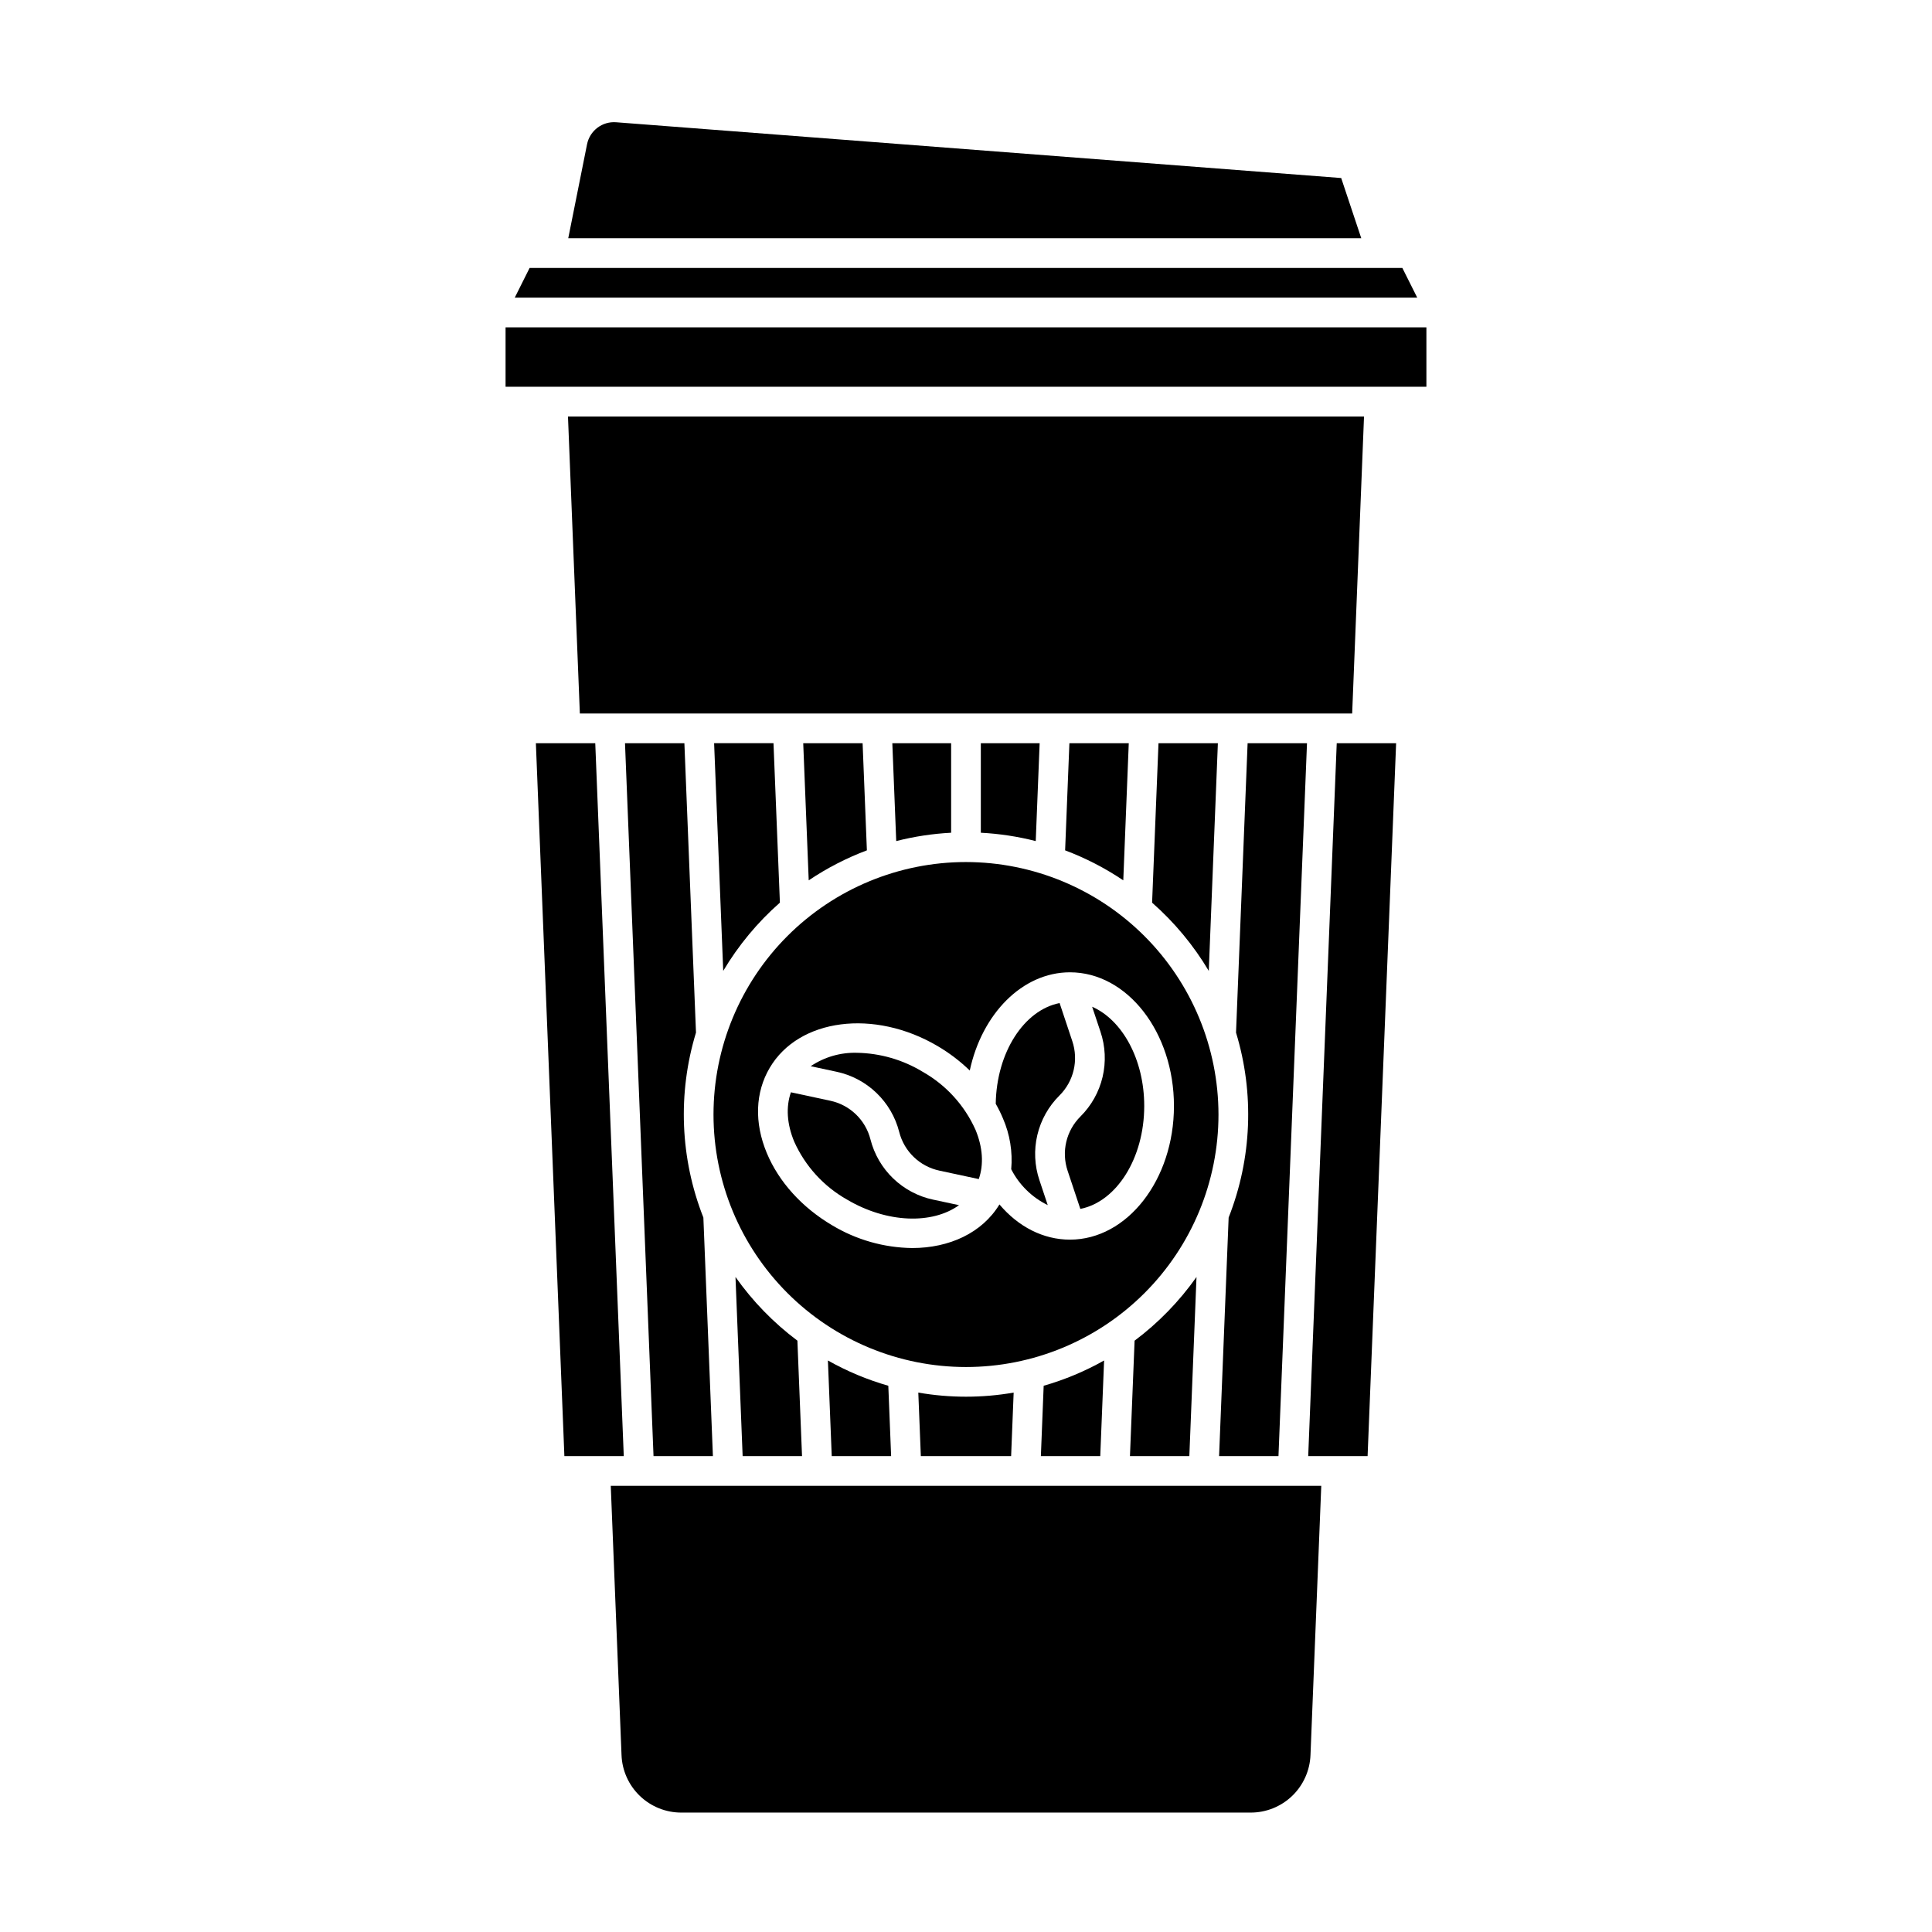 <?xml version="1.0" encoding="UTF-8"?>
<!-- Uploaded to: SVG Find, www.svgfind.com, Generator: SVG Find Mixer Tools -->
<svg fill="#000000" width="800px" height="800px" version="1.1" viewBox="144 144 512 512" xmlns="http://www.w3.org/2000/svg">
 <g>
  <path d="m433.43 410.8 2.207 6.617c1.301 3.863 1.496 8.02 0.559 11.988s-2.969 7.598-5.859 10.473c-3.789 3.762-5.109 9.348-3.402 14.406l3.363 10.09c9.555-1.879 16.934-13.391 16.934-27.281 0-12.324-5.812-22.785-13.801-26.293z"/>
  <path d="m435.58 529.89 1.016-25.348c-5.055 2.852-10.43 5.102-16.012 6.699l-0.742 18.648z"/>
  <path d="m428.17 419.91-3.363-10.09c-9.422 1.852-16.719 13.07-16.926 26.695 0.715 1.25 1.355 2.543 1.91 3.871 1.844 4.238 2.598 8.867 2.191 13.473 2.109 4.133 5.508 7.469 9.68 9.508l-2.195-6.586v-0.004c-1.305-3.863-1.5-8.02-0.562-11.988s2.969-7.598 5.863-10.473c3.789-3.762 5.106-9.348 3.402-14.406z"/>
  <path d="m400 372.45c-17.746 0-34.766 7.051-47.316 19.598-12.547 12.551-19.598 29.57-19.598 47.316s7.051 34.766 19.598 47.312c12.551 12.551 29.57 19.598 47.316 19.598s34.766-7.047 47.312-19.598c12.547-12.547 19.598-29.566 19.598-47.312-0.02-17.742-7.074-34.75-19.621-47.293-12.543-12.543-29.551-19.602-47.289-19.621zm27.551 100.07c-7.051 0-13.672-3.387-18.688-9.332-4.59 7.566-13.312 11.555-23.125 11.555h0.004c-7.492-0.094-14.824-2.18-21.238-6.043-7.969-4.703-14.117-11.5-17.301-19.145-3.344-8.035-3.066-16.055 0.789-22.582 7.715-13.086 27.684-15.66 44.508-5.738 3.078 1.812 5.93 3.981 8.5 6.465 3.211-14.984 13.898-26.027 26.559-26.027 15.191 0 27.551 15.891 27.551 35.426 0 19.531-12.367 35.422-27.559 35.422z"/>
  <path d="m443.45 529.89h15.738l1.898-47.477h0.004c-4.555 6.449-10.09 12.145-16.41 16.879z"/>
  <path d="m388.49 428.02c-5.246-3.18-11.242-4.91-17.375-5.019-4.359-0.125-8.652 1.117-12.273 3.555l6.809 1.461c3.992 0.84 7.668 2.781 10.609 5.606 2.945 2.824 5.039 6.414 6.043 10.367 1.316 5.172 5.461 9.145 10.684 10.246l10.398 2.231c1.355-3.871 1.07-8.406-0.863-13.055-2.91-6.5-7.828-11.895-14.031-15.391z"/>
  <path d="m505.48 254.37h-210.96l3.148 78.719h204.67z"/>
  <path d="m374.68 445.95c-1.316-5.176-5.457-9.148-10.68-10.25l-10.398-2.231c-1.355 3.871-1.07 8.406 0.863 13.055 2.906 6.5 7.824 11.895 14.027 15.391 10.617 6.262 22.578 6.57 29.66 1.469l-6.82-1.461v0.004c-3.988-0.844-7.664-2.785-10.609-5.609-2.945-2.824-5.035-6.414-6.043-10.367z"/>
  <path d="m301.75 340.96h-15.738l7.555 188.93h15.738z"/>
  <path d="m515.64 215.01h-231.29l-3.938 7.871h239.17z"/>
  <path d="m499.43 191.18-192.15-14.781c-3.676-0.281-6.981 2.223-7.707 5.84l-4.981 24.895h210.16z"/>
  <path d="m467.07 529.89h15.738l7.559-188.93h-15.738l-3.07 76.688c4.891 16.094 4.203 33.363-1.957 49.016z"/>
  <path d="m350.68 383.21-1.695-42.258h-15.738l2.414 60.336h0.004c4.027-6.773 9.094-12.875 15.016-18.078z"/>
  <path d="m387.36 513.05 0.672 16.832h23.926l0.672-16.832c-8.359 1.453-16.91 1.453-25.27 0z"/>
  <path d="m466.75 340.96h-15.738l-1.695 42.254 0.004 0.004c5.918 5.203 10.984 11.305 15.016 18.078z"/>
  <path d="m308.71 609.1c0.152 4.106 1.891 7.988 4.856 10.836 2.961 2.844 6.91 4.43 11.02 4.418h150.83c4.106 0.012 8.055-1.574 11.02-4.418 2.961-2.848 4.699-6.731 4.856-10.836l2.856-71.34h-188.29z"/>
  <path d="m277.98 230.75h244.03v15.742h-244.03z"/>
  <path d="m427.4 340.96-1.133 28.391c5.43 2.043 10.602 4.711 15.414 7.949l1.453-36.34z"/>
  <path d="m490.69 529.89h15.738l7.559-188.93h-15.738z"/>
  <path d="m325.37 340.96h-15.738l7.559 188.93h15.738l-2.527-63.227c-6.16-15.652-6.852-32.922-1.957-49.016z"/>
  <path d="m364.42 529.89h15.738l-0.746-18.648h0.004c-5.582-1.598-10.953-3.848-16.012-6.699z"/>
  <path d="m338.91 482.41 1.898 47.477h15.738l-1.227-30.602h-0.004c-6.316-4.734-11.855-10.426-16.406-16.875z"/>
  <path d="m396.06 340.96h-15.586l1.035 25.934c4.766-1.215 9.641-1.957 14.551-2.211z"/>
  <path d="m372.6 340.96h-15.738l1.457 36.34c4.809-3.238 9.984-5.906 15.414-7.949z"/>
  <path d="m403.93 340.96v23.723c4.914 0.254 9.785 0.996 14.551 2.211l1.035-25.934z"/>
 </g>
</svg>